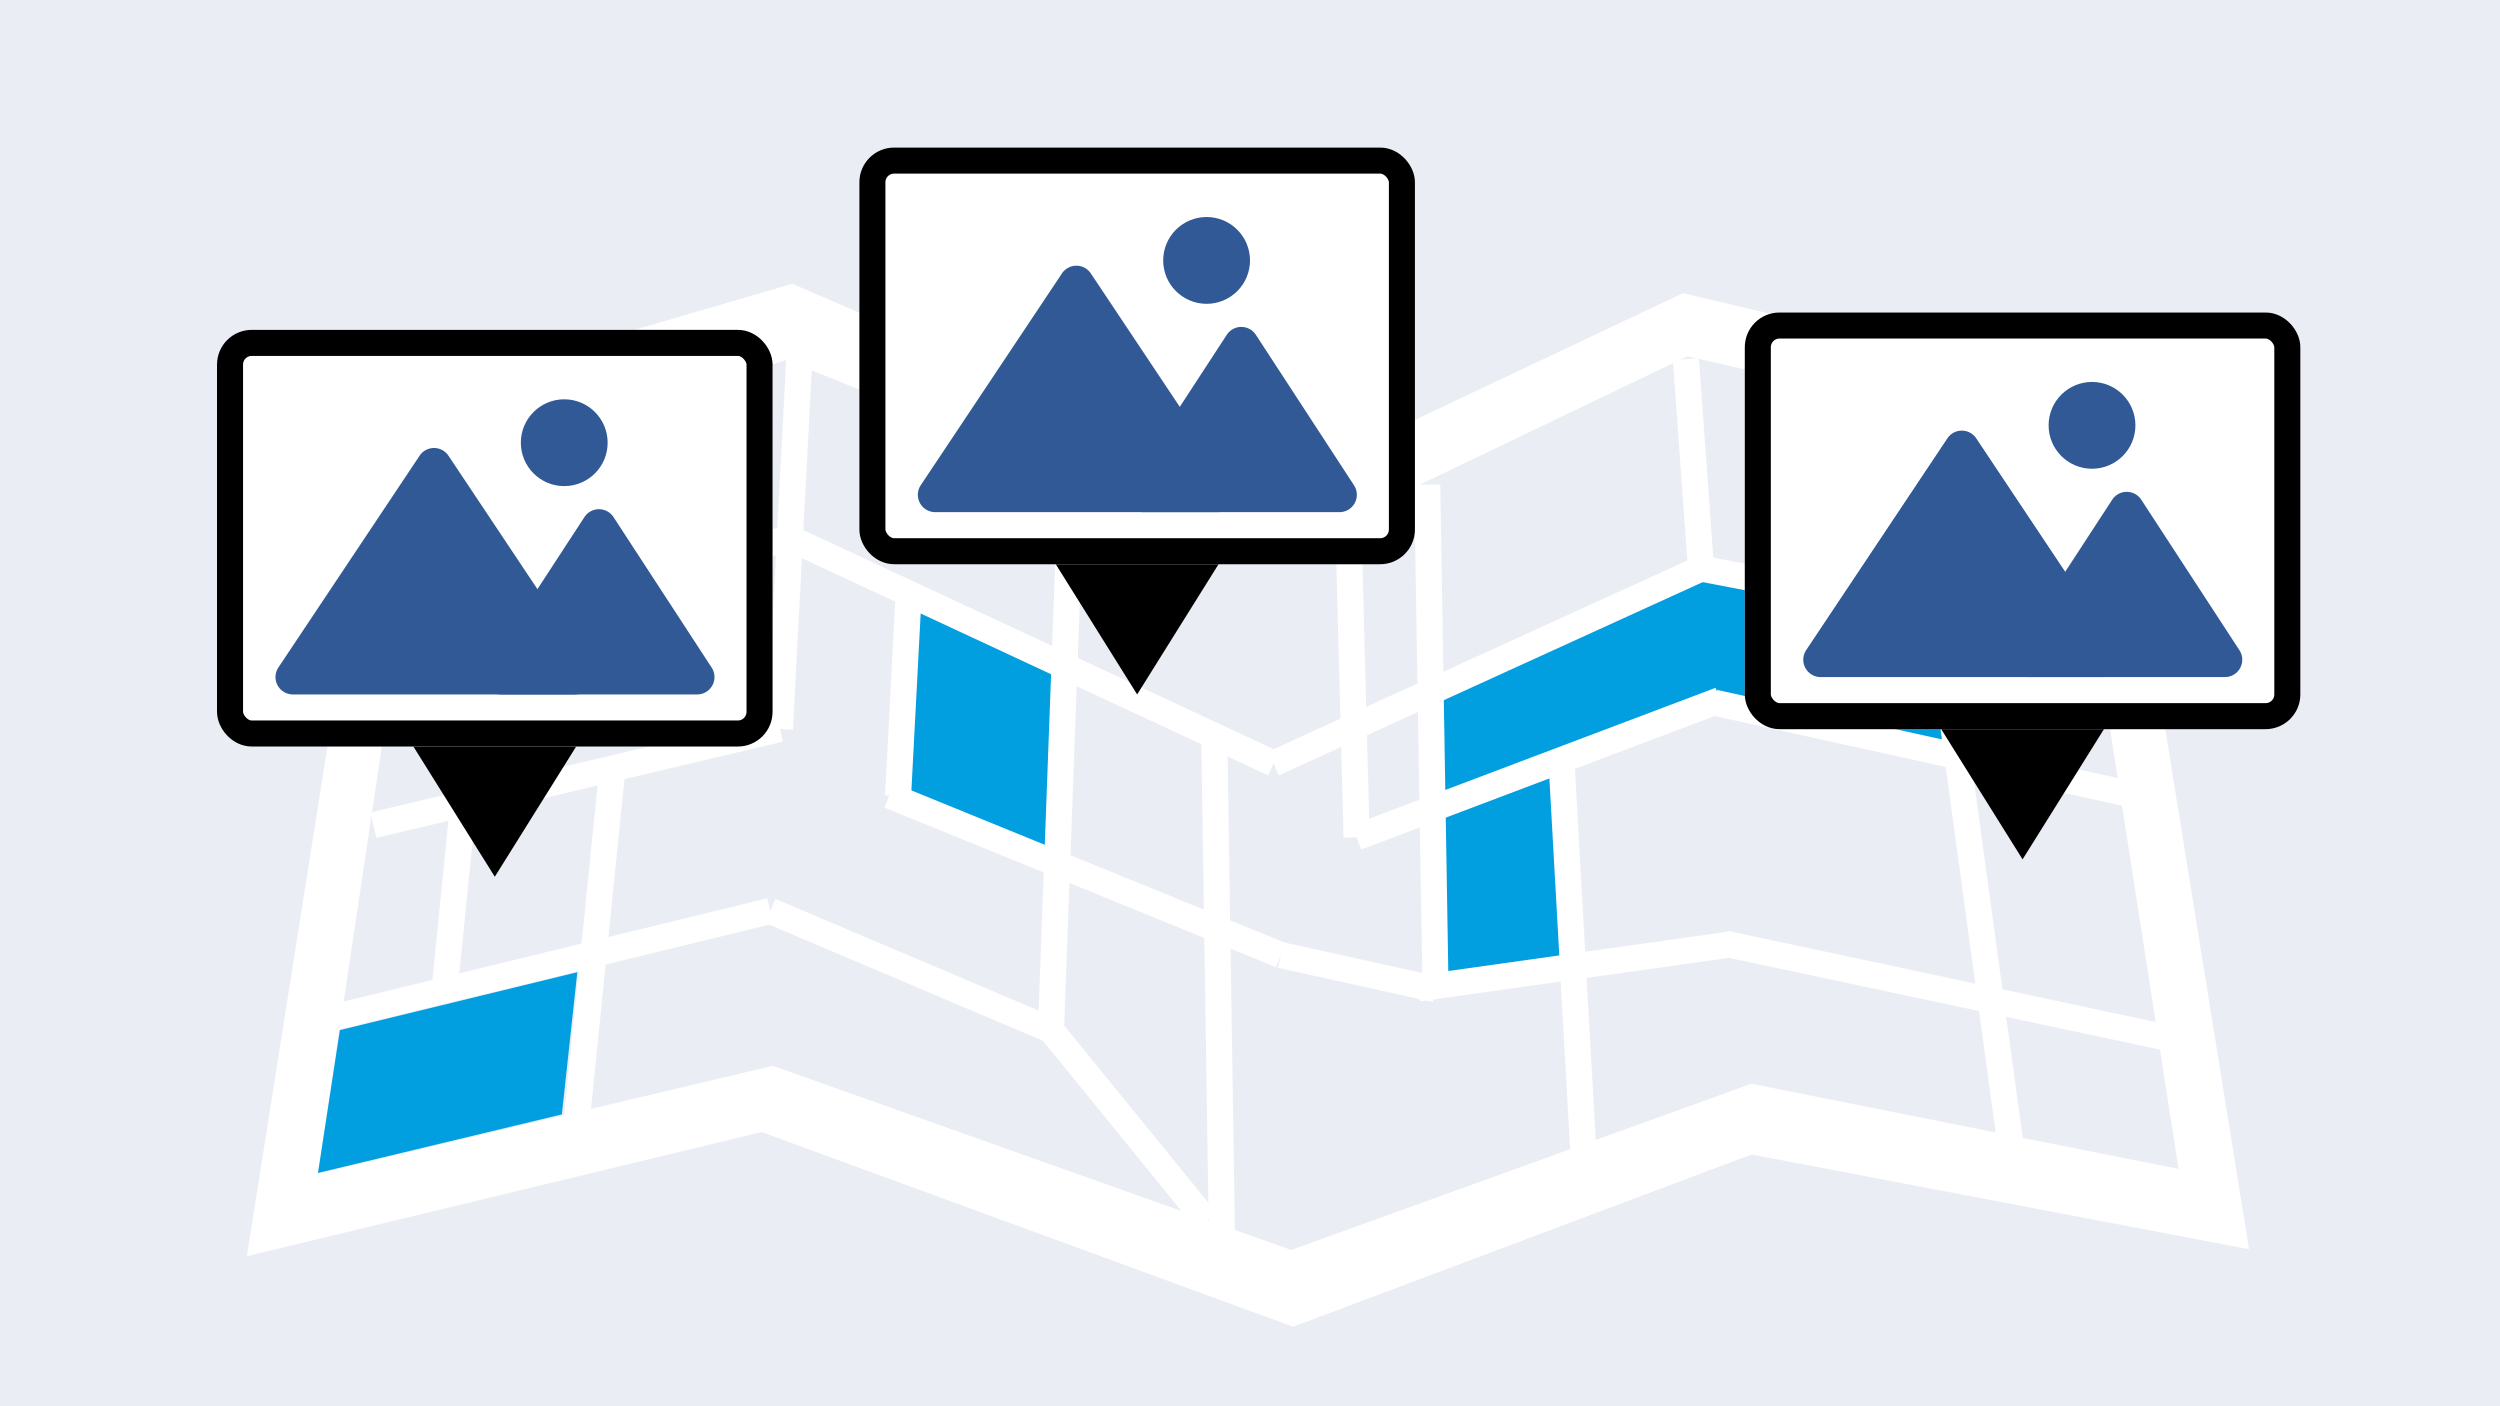 <svg xmlns="http://www.w3.org/2000/svg" xmlns:xlink="http://www.w3.org/1999/xlink" width="288" height="162" viewBox="0 0 288 162">
  <rect x="0" y="0" width="288" height="162" fill="#333333" stroke="none"/>
  <defs>
    <clipPath id="clip-checknoteplus-1">
      <rect width="288" height="162"/>
    </clipPath>
  </defs>
  <g id="checknoteplus-1" clip-path="url(#clip-checknoteplus-1)">
    <rect width="288" height="162" fill="#fff"/>
    <rect id="長方形_46" data-name="長方形 46" width="288" height="162" fill="#eaeef4"/>
    <path id="パス_30" data-name="パス 30" d="M526.736,51.477l46.51-16.256,55.993,20.771,46.51-25.061,49.9,9.031,21,97.535-57.8-7.9-51.7,22.578-62.314-19.191-58.476,17.385Z" transform="translate(-479.343 -32.477) rotate(3)" fill="#fff"/>
    <path id="パス_31" data-name="パス 31" d="M531.929,58.7l-7.9,81.731,51.7-15.127,60.734,18.062,51.929-21.9,49.671,7.225-17.385-82.86-44.026-7.676L629.916,63.669l-56.9-19.643Z" transform="translate(-479.343 -32.477) rotate(3)" fill="#eaeef4"/>
    <path id="パス_33" data-name="パス 33" d="M594.6,63.2l16.852,7.022V92.406l-18.537-7.022Z" transform="translate(-490 6.448)" fill="#019fe0"/>
    <path id="パス_34" data-name="パス 34" d="M655.265,86.788l15.448-5.617V103.64l-15.448,3.932Z" transform="translate(-490 6.448)" fill="#019fe0"/>
    <path id="パス_35" data-name="パス 35" d="M529.154,112.22l27.351-6.671-1.779,16.381-28.092,6.745Z" transform="translate(-490 6.448)" fill="#019fe0"/>
    <path id="パス_36" data-name="パス 36" d="M161.237,78.487l30.511-15.708,27.291,3.709L222,82.03,193.761,78,162.406,91.227Z" transform="translate(7.988 -6.937) rotate(3)" fill="#019fe0"/>
    <g id="グループ_28" data-name="グループ 28" transform="translate(-2 6.448)">
      <line id="線_4" data-name="線 4" y1="15" x2="47" transform="translate(46.058 53.094) rotate(3)" fill="none" stroke="#fff" stroke-width="3"/>
      <line id="線_5" data-name="線 5" x1="57" y1="23" transform="translate(92.994 55.554) rotate(3)" fill="none" stroke="#fff" stroke-width="3"/>
      <line id="線_6" data-name="線 6" x1="48" y2="25" transform="translate(150.021 56.54) rotate(3)" fill="none" stroke="#fff" stroke-width="3"/>
      <line id="線_7" data-name="線 7" x2="1" y2="65" transform="translate(125.473 47.243) rotate(3)" fill="none" stroke="#fff" stroke-width="3"/>
      <line id="線_8" data-name="線 8" y2="43" transform="translate(94.093 34.583) rotate(3)" fill="none" stroke="#fff" stroke-width="3"/>
      <path id="パス_32" data-name="パス 32" d="M-26.183,13.519,20,0" transform="translate(71.87 76.477) rotate(3)" fill="none" stroke="#fff" stroke-width="3"/>
      <line id="線_10" data-name="線 10" y1="41" x2="2" transform="translate(70.61 81.418) rotate(3)" fill="none" stroke="#fff" stroke-width="3"/>
      <line id="線_11" data-name="線 11" x1="3" y2="63" transform="translate(56.516 44.63) rotate(3)" fill="none" stroke="#fff" stroke-width="3"/>
      <line id="線_12" data-name="線 12" y2="23" transform="translate(106.661 62.279) rotate(3)" fill="none" stroke="#fff" stroke-width="3"/>
      <line id="線_13" data-name="線 13" x1="46" y1="16" transform="translate(104.458 85.195) rotate(3)" fill="none" stroke="#fff" stroke-width="3"/>
      <line id="線_14" data-name="線 14" x1="18" y1="3" transform="translate(149.558 103.58) rotate(3)" fill="none" stroke="#fff" stroke-width="3"/>
      <line id="線_15" data-name="線 15" x2="4" y2="58" transform="translate(166.417 49.388) rotate(3)" fill="none" stroke="#fff" stroke-width="3"/>
      <line id="線_16" data-name="線 16" x1="36" y2="7" transform="translate(165.745 100.423) rotate(3)" fill="none" stroke="#fff" stroke-width="3"/>
      <line id="線_17" data-name="線 17" x1="53.319" y1="8.466" transform="translate(200.697 102.255) rotate(3)" fill="none" stroke="#fff" stroke-width="3"/>
      <line id="線_18" data-name="線 18" x2="49.972" y2="6.842" transform="translate(197.955 59.052) rotate(3)" fill="none" stroke="#fff" stroke-width="3"/>
      <line id="線_19" data-name="線 19" x2="16" y2="84" transform="translate(221.97 40.283) rotate(3)" fill="none" stroke="#fff" stroke-width="3"/>
      <line id="線_20" data-name="線 20" x2="3" y2="24" transform="translate(196.215 34.928) rotate(3)" fill="none" stroke="#fff" stroke-width="3"/>
      <line id="線_21" data-name="線 21" x2="3" y2="38" transform="translate(157.273 51.913) rotate(3)" fill="none" stroke="#fff" stroke-width="3"/>
      <line id="線_22" data-name="線 22" x1="41" y2="18" transform="translate(159.222 72.043) rotate(3)" fill="none" stroke="#fff" stroke-width="3"/>
      <line id="線_23" data-name="線 23" x1="50.507" y1="8.368" transform="translate(199.5 74.5) rotate(3)" fill="none" stroke="#fff" stroke-width="3"/>
      <line id="線_24" data-name="線 24" x1="50" y2="15" transform="translate(40.812 95.878) rotate(3)" fill="none" stroke="#fff" stroke-width="3"/>
      <line id="線_25" data-name="線 25" x1="33" y1="12" transform="translate(90.743 98.495) rotate(3)" fill="none" stroke="#fff" stroke-width="3"/>
      <line id="線_26" data-name="線 26" x1="19" y1="21" transform="translate(123.07 112.206) rotate(3)" fill="none" stroke="#fff" stroke-width="3"/>
      <line id="線_27" data-name="線 27" x2="4" y2="59" transform="translate(141.879 78.143) rotate(3)" fill="none" stroke="#fff" stroke-width="3"/>
      <line id="線_28" data-name="線 28" x2="5" y2="46" transform="translate(181.824 80.237) rotate(3)" fill="none" stroke="#fff" stroke-width="3"/>
    </g>
    <g id="グループ_37" data-name="グループ 37" transform="translate(68 -12)">
      <g id="グループ_29" data-name="グループ 29">
        <path id="多角形_7" data-name="多角形 7" d="M10,0,20,16H0Z" transform="translate(73 92) rotate(180)"/>
        <g id="長方形_96" data-name="長方形 96" transform="translate(31 29)" fill="#fff" stroke="#000" stroke-width="3">
          <rect width="64" height="48" rx="4" stroke="none"/>
          <rect x="1.5" y="1.5" width="61" height="45" rx="2.5" fill="none"/>
        </g>
      </g>
      <g id="グループ_32" data-name="グループ 32" transform="translate(2)">
        <path id="多角形_8" data-name="多角形 8" d="M18.336,2.5a2,2,0,0,1,3.328,0L37.927,26.891A2,2,0,0,1,36.263,30H3.737a2,2,0,0,1-1.664-3.109Z" transform="translate(34 41)" fill="#315996"/>
        <path id="多角形_9" data-name="多角形 9" d="M13.325,2.569a2,2,0,0,1,3.35,0L27.983,19.907A2,2,0,0,1,26.308,23H3.692a2,2,0,0,1-1.675-3.093Z" transform="translate(58 48)" fill="#315996"/>
        <circle id="楕円形_33" data-name="楕円形 33" cx="5" cy="5" r="5" transform="translate(64 37)" fill="#315996"/>
      </g>
    </g>
    <g id="グループ_39" data-name="グループ 39" transform="translate(-6 9)">
      <g id="グループ_29-2" data-name="グループ 29">
        <path id="多角形_7-2" data-name="多角形 7" d="M10,0,20,16H0Z" transform="translate(73 92) rotate(180)"/>
        <g id="長方形_96-2" data-name="長方形 96" transform="translate(31 29)" fill="#fff" stroke="#000" stroke-width="3">
          <rect width="64" height="48" rx="4" stroke="none"/>
          <rect x="1.5" y="1.5" width="61" height="45" rx="2.5" fill="none"/>
        </g>
      </g>
      <g id="グループ_32-2" data-name="グループ 32" transform="translate(2)">
        <path id="多角形_8-2" data-name="多角形 8" d="M18.336,2.5a2,2,0,0,1,3.328,0L37.927,26.891A2,2,0,0,1,36.263,30H3.737a2,2,0,0,1-1.664-3.109Z" transform="translate(34 41)" fill="#315996"/>
        <path id="多角形_9-2" data-name="多角形 9" d="M13.325,2.569a2,2,0,0,1,3.35,0L27.983,19.907A2,2,0,0,1,26.308,23H3.692a2,2,0,0,1-1.675-3.093Z" transform="translate(58 48)" fill="#315996"/>
        <circle id="楕円形_33-2" data-name="楕円形 33" cx="5" cy="5" r="5" transform="translate(64 37)" fill="#315996"/>
      </g>
    </g>
    <g id="グループ_38" data-name="グループ 38" transform="translate(170 7)">
      <g id="グループ_29-3" data-name="グループ 29">
        <path id="多角形_7-3" data-name="多角形 7" d="M10,0,20,16H0Z" transform="translate(73 92) rotate(180)"/>
        <g id="長方形_96-3" data-name="長方形 96" transform="translate(31 29)" fill="#fff" stroke="#000" stroke-width="3">
          <rect width="64" height="48" rx="4" stroke="none"/>
          <rect x="1.5" y="1.5" width="61" height="45" rx="2.5" fill="none"/>
        </g>
      </g>
      <g id="グループ_32-3" data-name="グループ 32" transform="translate(2)">
        <path id="多角形_8-3" data-name="多角形 8" d="M18.336,2.5a2,2,0,0,1,3.328,0L37.927,26.891A2,2,0,0,1,36.263,30H3.737a2,2,0,0,1-1.664-3.109Z" transform="translate(34 41)" fill="#315996"/>
        <path id="多角形_9-3" data-name="多角形 9" d="M13.325,2.569a2,2,0,0,1,3.35,0L27.983,19.907A2,2,0,0,1,26.308,23H3.692a2,2,0,0,1-1.675-3.093Z" transform="translate(58 48)" fill="#315996"/>
        <circle id="楕円形_33-3" data-name="楕円形 33" cx="5" cy="5" r="5" transform="translate(64 37)" fill="#315996"/>
      </g>
    </g>
  </g>
</svg>
